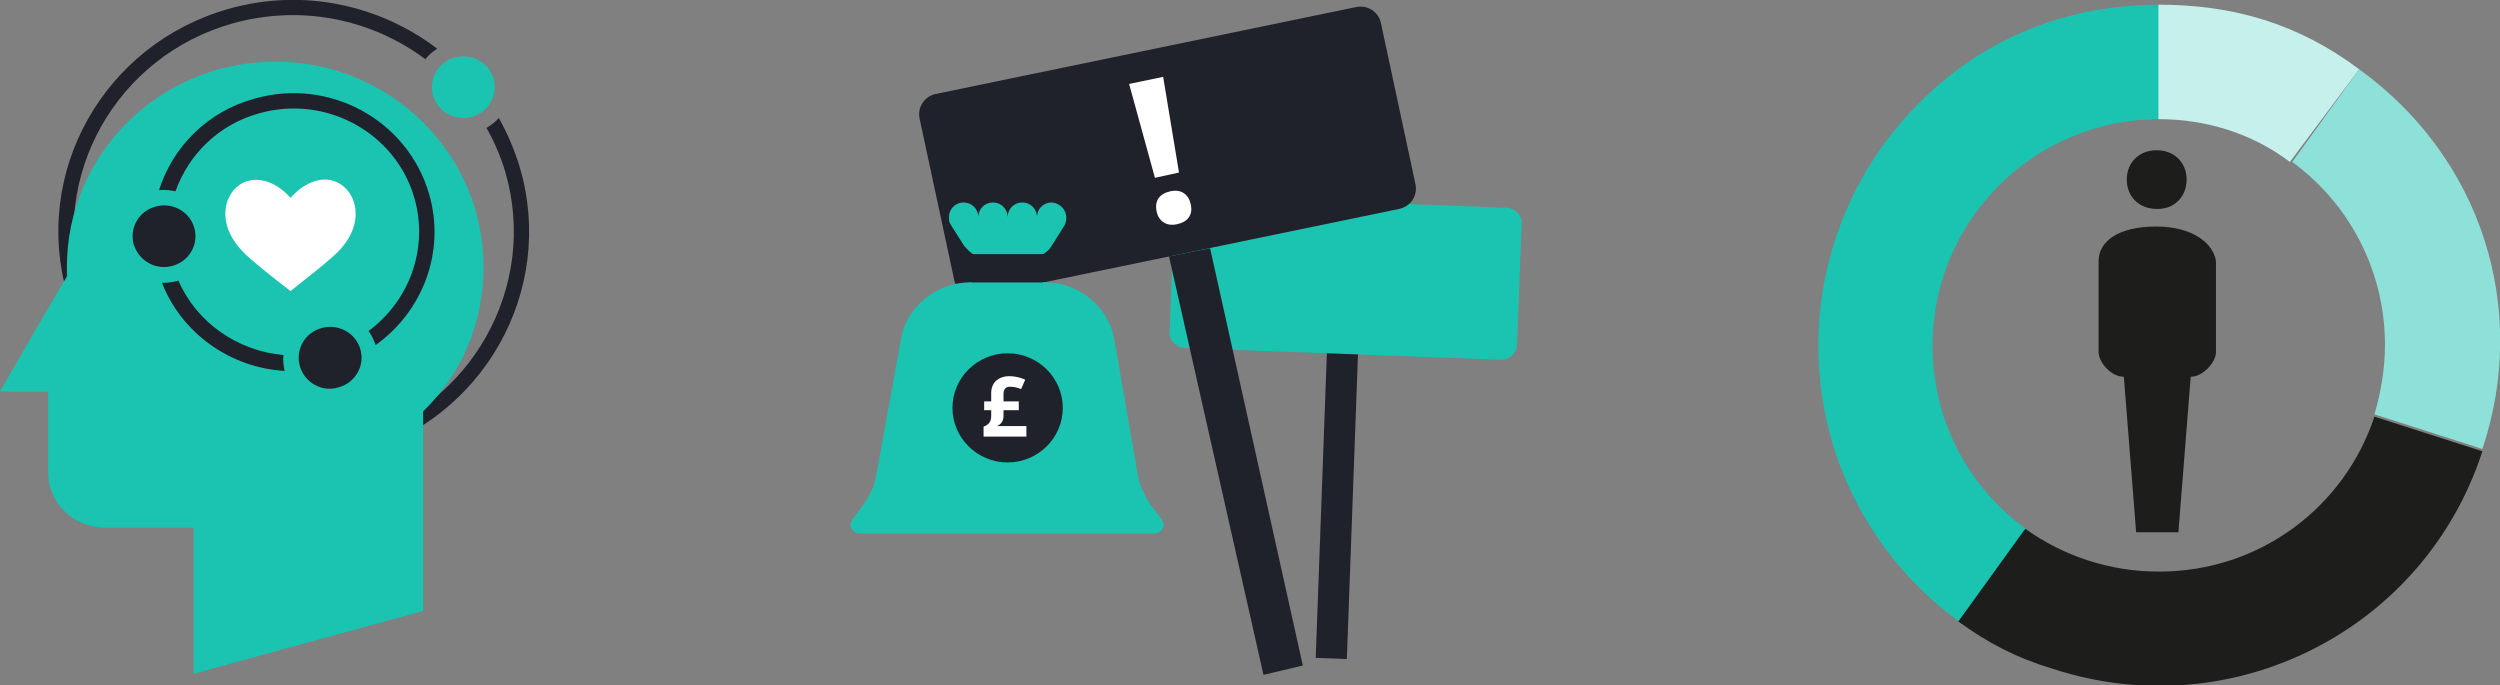 <?xml version="1.0" encoding="UTF-8"?> <svg xmlns="http://www.w3.org/2000/svg" xmlns:xlink="http://www.w3.org/1999/xlink" version="1.1" id="Layer_1" x="0px" y="0px" viewBox="0 0 426 116.8" style="enable-background:new 0 0 426 116.8;" xml:space="preserve"><rect x="0" y="0" width="426" height="116.8" fill="#808080" stroke="none"/> <style type="text/css"> .st0{fill:#1BC3B1;} .st1{fill:#1F212B;} .st2{fill:#FFFFFF;} .st3{fill:#1D1D1B;} .st4{fill:#8DE1D8;} .st5{fill:#C6F0EC;} .st6{fill:none;} </style> <path class="st0" d="M258.5,58.8c-0.1,1.4-1.3,2.6-2.7,2.5l-54-2c-1.4-0.1-2.6-1.3-2.5-2.7l0.8-20.7c0.1-1.4,1.3-2.5,2.7-2.5l54,2 c1.4,0.1,2.6,1.3,2.5,2.7L258.5,58.8z"></path> <polygon class="st1" points="229.5,112.3 224.2,112.1 226.1,60.2 231.4,60.4 "></polygon> <path class="st1" d="M241.2,31.4c0.4,1.9-0.8,3.8-2.8,4.2l-71.6,14.8c-1.9,0.4-3.8-0.8-4.2-2.7l-5.9-27.5c-0.4-1.9,0.8-3.8,2.8-4.2 l71.6-14.8c1.9-0.4,3.8,0.8,4.2,2.7L241.2,31.4z"></path> <polygon class="st1" points="199.2,43.7 215.3,115 222,113.4 206.2,42.3 "></polygon> <path class="st0" d="M189.9,57.9c-0.5-2.7-1.9-5.2-4.1-7c-2.3-1.9-5-2.8-7.8-2.8h-12.6c-2.7,0-5.5,0.9-7.8,2.8 c-2.3,1.9-3.7,4.4-4.1,7l-4.2,23.2c-0.2,0.8-0.4,1.7-0.8,2.5c-0.4,0.8-0.8,1.6-1.3,2.3l-2,2.7c-0.3,0.4-0.4,1-0.1,1.5 c0.3,0.5,0.8,0.8,1.3,0.8h50.4c0.5,0,1-0.3,1.3-0.8c0.3-0.5,0.2-1.1-0.1-1.5l-2-2.7c-0.5-0.7-0.9-1.5-1.3-2.3 c-0.4-0.8-0.6-1.7-0.8-2.5L189.9,57.9z"></path> <path class="st1" d="M171.7,60.2c-5.2,0-9.4,4.2-9.4,9.3c0,5.1,4.2,9.3,9.4,9.3c5.2,0,9.4-4.2,9.4-9.3 C181.1,64.4,176.9,60.2,171.7,60.2"></path> <path class="st0" d="M181.7,37.1c0,0.4-0.1,0.8-0.2,1.1c0,0,0,0,0,0l-0.3,0.5c0,0,0,0,0,0l-2,3.2c-0.4,0.7-1,1.2-1.8,1.6 c-0.7,0.4-1.5,0.6-2.3,0.6h-6.7c-0.8,0-1.6-0.2-2.3-0.6c-0.7-0.4-1.3-1-1.8-1.6l-2.1-3.3l-0.3-0.5c-0.2-0.3-0.2-0.7-0.2-1.1 c0-1.4,1.1-2.5,2.5-2.5c1.4,0,2.5,1.1,2.5,2.5c0-1.4,1.1-2.5,2.5-2.5c1.4,0,2.5,1.1,2.5,2.5c0-1.4,1.1-2.5,2.5-2.5 c1.4,0,2.5,1.1,2.5,2.5c0-1.4,1.1-2.5,2.5-2.5C180.6,34.6,181.7,35.7,181.7,37.1"></path> <rect x="165.6" y="43.3" class="st1" width="12.1" height="4.8"></rect> <path class="st2" d="M172,64.1c0.9,0,1.8,0.2,2.7,0.6l-0.7,1.6c-0.7-0.3-1.4-0.4-1.9-0.4c-0.4,0-0.6,0.1-0.8,0.3 c-0.2,0.2-0.3,0.5-0.3,0.9v1.3h2.6v1.5h-2.6v1c0,0.8-0.4,1.4-1.1,1.7h5v1.8h-7.3v-1.7c0.5-0.2,0.8-0.4,1-0.7 c0.2-0.3,0.3-0.6,0.3-1.1v-1h-1.2v-1.5h1.2V67c0-0.9,0.3-1.6,0.8-2.1C170.3,64.4,171,64.1,172,64.1"></path> <path class="st2" d="M200.9,29.4l-4.1,0.9l-4.4-16l5.8-1.2L200.9,29.4z M197.1,36.1c-0.2-0.9-0.1-1.7,0.3-2.3c0.4-0.6,1.1-1,2-1.2 c0.9-0.2,1.7-0.1,2.3,0.3c0.6,0.4,1,1,1.2,1.9c0.2,0.9,0.1,1.6-0.3,2.2c-0.4,0.6-1.1,1-2,1.2c-0.9,0.2-1.7,0.1-2.3-0.3 C197.8,37.6,197.3,37,197.1,36.1"></path> <path class="st0" d="M329.3,58.9c0-21.3,17.3-38.6,38.6-38.6V0.8c-19.1,0-35.6,8.4-47,23.9c-18.7,26.1-13.2,62.1,12.9,81.2 l11.4-15.8C335.5,83.1,329.3,71.7,329.3,58.9"></path> <path class="st3" d="M404.6,71c-5.1,15.4-19.5,26.4-36.7,26.4c-8.4,0-16.2-2.6-22.8-7.3l-11.4,15.8c5.1,3.7,9.9,6.2,16.2,8.1 c30.5,9.9,63.2-6.6,73.1-37.1L404.6,71z"></path> <path class="st4" d="M402,11.8l-11.4,15.8c9.6,7,15.8,18.4,15.8,31.2c0,4-0.7,8.1-1.8,11.8l18.4,5.9C431,52.6,422.9,26.9,402,11.8"></path> <path class="st5" d="M367.8,20.3c8.4,0,16.2,2.6,22.4,7.3L402,11.8c-10.3-7.7-21.3-11-34.2-11V20.3z"></path> <path class="st6" d="M314.2,57.6c0,28.6,23.9,51.8,52.9,51.8S420,86.2,420,57.6S396.5,5.5,367.1,5.5 C338.1,5.5,314.2,28.7,314.2,57.6"></path> <path class="st3" d="M367.4,38.6c-6.4,0-9.8,2.5-9.8,5.9v15.5c0,1.7,2.1,4.2,4.3,4.2l2.1,26.5h7.2l2.1-26.5c2.1,0,4.3-2.5,4.3-4.2 V44.5C377.2,41.6,373.8,38.6,367.4,38.6"></path> <path class="st3" d="M372.6,30.6c0-2.9-2.1-5-5.1-5c-3,0-5.1,2.1-5.1,5c0,2.9,2.1,5,5.1,5C370.4,35.7,372.6,33.6,372.6,30.6"></path> <path class="st1" d="M39,1.5c-21.3,6-33.6,27.9-27.5,48.8c6.1,21,28.3,33.1,49.6,27.1c21.3-6,33.6-27.9,27.5-48.8 c-0.9-3-2.1-5.8-3.6-8.5c-0.6,0.7-1.3,1.2-2.1,1.7c1.3,2.3,2.4,4.8,3.2,7.5c5.7,19.5-5.8,40-25.6,45.6C40.5,80.5,19.7,69.2,14,49.6 s5.8-40,25.6-45.6c11.8-3.3,23.8-0.7,32.9,6.1c0.5-0.7,1.2-1.3,2-1.8C64.8,0.9,51.7-2.1,39,1.5"></path> <path class="st0" d="M82.4,45.5c0-19.3-15.9-35-35.5-35s-35.5,15.7-35.5,35c0,0.5,0,1.1,0,1.6l-5,8.5L0,66.7h8.2v13.8 c0,5.2,4.3,9.4,9.6,9.4H33v24.9l39.1-10.7v-34C78.5,63.9,82.4,55.2,82.4,45.5"></path> <path class="st2" d="M58.2,31.5c-2.4-1.7-5.8-1-8.7,2.2c-2.9-3.2-6.3-3.8-8.7-2.2c-2.7,1.9-3.6,6.4-0.2,10.5 c0.9,1.1,1.8,2.1,8.9,7.6c7.1-5.6,8-6.5,8.9-7.6C61.8,37.9,60.9,33.4,58.2,31.5"></path> <path class="st1" d="M22.8,41.7c-0.8-2.8,0.8-5.7,3.7-6.5c2.8-0.8,5.8,0.8,6.6,3.6c0.8,2.8-0.8,5.7-3.7,6.5 C26.6,46.1,23.7,44.5,22.8,41.7"></path> <path class="st1" d="M30.4,47.8c-0.1,0-0.1,0.1-0.2,0.1c-0.9,0.2-1.7,0.3-2.6,0.3c3.4,8.7,11.8,14.5,20.9,15 c-0.2-0.9-0.3-1.8-0.2-2.7C40.5,59.8,33.5,55,30.4,47.8"></path> <path class="st1" d="M27.1,32.4c0.9-0.1,1.9,0,2.8,0.2c2.2-6.2,7.3-11.4,14.3-13.3c11.3-3.2,23.2,3.3,26.4,14.4 c2.5,8.7-0.9,17.6-7.8,22.7c0.5,0.7,0.9,1.5,1.2,2.4C72,53.1,76,42.9,73.1,33c-3.7-12.6-17-19.8-29.7-16.2 C35.3,19,29.4,25.1,27.1,32.4"></path> <path class="st1" d="M51.1,62.4c-0.8-2.8,0.8-5.7,3.7-6.5c2.8-0.8,5.8,0.8,6.6,3.6c0.8,2.8-0.8,5.7-3.7,6.5 C54.9,66.9,51.9,65.2,51.1,62.4"></path> <path class="st0" d="M73.8,16.3c-0.8-2.8,0.8-5.7,3.7-6.5c2.8-0.8,5.8,0.8,6.6,3.6c0.8,2.8-0.8,5.7-3.7,6.5 C77.6,20.7,74.6,19.1,73.8,16.3"></path> </svg> 